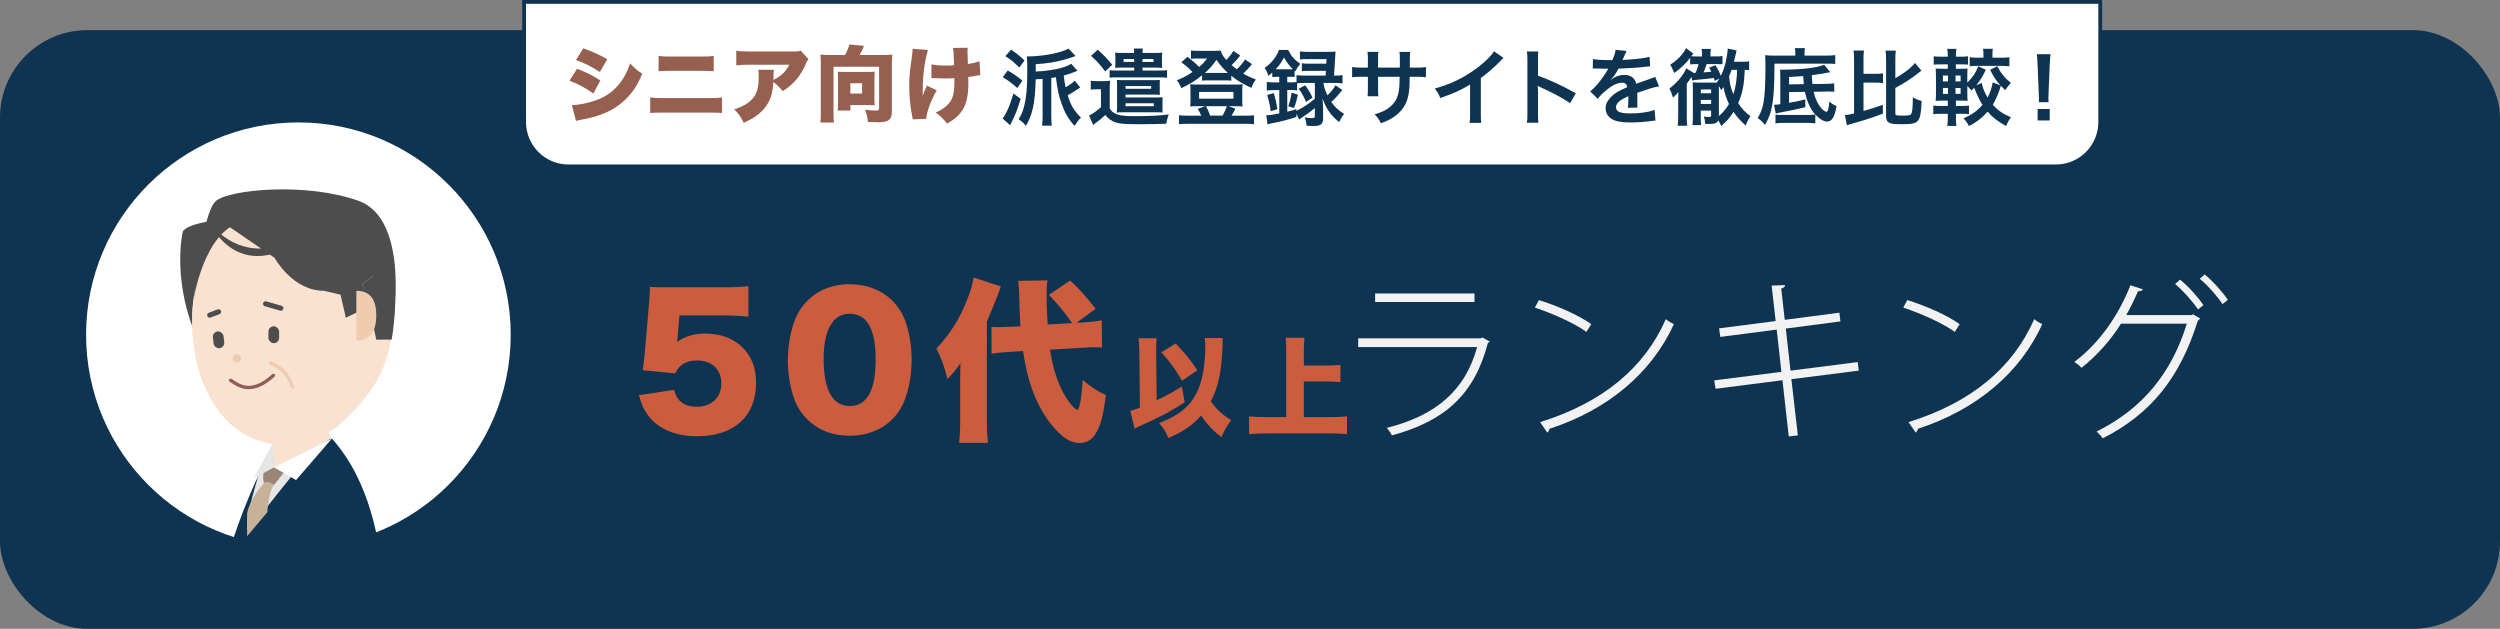 <?xml version="1.0" encoding="UTF-8"?> <svg xmlns="http://www.w3.org/2000/svg" id="Layer_2" viewBox="0 0 1307 328.75"><rect x="0" y="0" width="1307" height="328.75" fill="#808080" stroke="none"/><defs><style>.cls-1{fill:#f2f2f2;}.cls-2{fill:#f9e2cf;}.cls-3{fill:#e6e6e6;}.cls-4{fill:#fff;}.cls-5{fill:#efccaf;}.cls-6{fill:#998675;}.cls-7{fill:#915d5d;}.cls-8{fill:#cb5d3e;}.cls-9{fill:#c7b299;}.cls-10{fill:#0e3451;}.cls-11{fill:#965f4f;}.cls-12{fill:#4d4d4d;}</style></defs><g id="Layer_1-2"><g><rect class="cls-10" y="15.75" width="1307" height="313" rx="45.72" ry="45.72"></rect><circle class="cls-4" cx="156" cy="175" r="111"></circle><g><path class="cls-8" d="m354.28,175.86c0,.46-.09,1.37-.27,2.92,4.11-3.01,8.85-4.38,14.79-4.38,8.12,0,14.79,2.56,19.62,7.48,4.56,4.66,6.85,10.59,6.85,18.26,0,17.53-11.5,27.93-30.85,27.93-11.5,0-20.54-3.93-25.83-11.23-2.1-2.83-3.2-5.48-4.56-10.22l18.35-2.83c1.55,6.02,5.38,8.85,11.96,8.85,7.67,0,12.78-4.84,12.78-12.14s-4.93-12.05-12.6-12.05c-5.75,0-9.49,2.28-11.5,6.75l-16.98-1.64c.37-2.74.64-4.93.91-7.48l2.46-28.48c.18-1.92.27-4.11.37-7.58,3.83.18,4.75.18,9.13.18h27.29c8.03,0,11.41-.18,15.06-.64v15.97c-4.84-.46-9.04-.64-14.88-.64h-21.18l-.91,10.95Z"></path><path class="cls-8" d="m422.11,219.31c-3.01-3.01-5.29-6.48-6.66-10.13-2.37-6.48-3.56-13.51-3.56-20.9,0-9.58,2.28-19.53,5.75-25.28,5.57-9.31,15.06-14.42,26.56-14.42,8.85,0,16.61,3.01,22.18,8.49,3.01,3.01,5.29,6.48,6.66,10.13,2.37,6.48,3.56,13.51,3.56,20.99,0,9.58-2.28,19.62-5.75,25.38-5.48,9.13-15.06,14.24-26.65,14.24-8.95,0-16.52-2.92-22.09-8.49Zm8.49-31.76c0,16.34,4.66,24.74,13.69,24.74s13.51-8.22,13.51-24.46-4.75-23.82-13.6-23.82-13.6,8.67-13.6,23.55Z"></path><path class="cls-8" d="m501.98,199.69c0-4.93,0-6.85.18-9.77-3.47,4.66-4.11,5.48-6.85,8.21-1.83-7.3-2.92-10.31-5.75-15.88,7.48-8.12,12.23-15.7,16.06-25.56,1.83-4.47,2.92-8.31,3.38-11.59l14.24,4.65q-2.65,7.67-7.3,18.26v52.21c0,4.84.18,7.76.55,11.32h-15.06c.37-3.38.55-6.48.55-11.32v-20.54Zm47.01-16.89c1.09,7.67,2.83,13.69,5.29,19.35,1.73,3.83,3.83,7.21,6.21,9.95.73.91,2.28,2.19,2.65,2.19,1.19,0,2.28-5.75,2.92-15.61,4.84,4.02,7.12,5.48,12.05,7.85-1.19,10.41-2.65,15.88-5.29,20.17-2.1,3.29-4.84,4.93-8.4,4.93-4.66,0-9.22-2.92-14.42-9.22-7.76-9.49-12.78-22.18-15.15-38.88l-7.21.46c-4.56.27-6.39.46-9.22.91l-.09-13.97c2.65.09,2.92.09,3.92.09,1.46,0,4.75-.09,6.3-.18l4.93-.27q-.37-5.48-.64-15.97c0-2.92-.18-5.39-.55-7.76l15.33-.27c-.37,2.19-.46,4.02-.46,7.76,0,5.2.09,8.76.55,15.33l12.78-.73c-3.29-4.93-7.39-9.86-12.14-14.79l11.14-7.48c4.84,4.56,8.12,8.12,13.33,14.79l-10.04,7.3,2.46-.09c5.29-.36,7.94-.64,10.77-1.19l.09,14.24c-1.73-.18-2.65-.18-3.92-.18-1.83,0-2.83,0-5.84.27l-17.34,1Z"></path><path class="cls-8" d="m595.66,184.27c-.06-3.64-.17-5.43-.45-7.44h9.51c-.22,1.62-.28,3.19-.28,5.88v1.57l.28,24.96c4.7-2.18,8.5-4.25,13.15-7.16l1.51,8.23c-7.27,4.76-13.37,7.95-24.51,12.93-.34.17-1.06.5-1.68.84l-2.29-9.23c1.62-.45,2.52-.78,5.04-1.73l-.28-28.82Zm43.64-7.55c-.11,1.06-.11,1.46-.17,3.53-.34,13.26-2.18,22.27-6.1,29.54,2.63,3.92,6.16,7.22,10.58,9.79-2.29,3.3-3.58,5.6-5.04,8.95-3.97-2.91-7.5-6.66-10.63-11.3-4.36,5.04-9.4,8.45-17.12,11.75-1.29-3.19-2.52-5.15-4.81-7.78,10.24-4.03,15.89-8.56,19.42-15.5,3.08-5.99,4.7-14.49,4.7-24.84,0-1.9-.06-2.63-.34-4.14h9.51Zm-24.68,2.85c4.92,5.15,7.33,8.06,11.36,13.99l-8,5.48c-3.8-6.43-6.38-9.96-10.85-14.83l7.5-4.64Z"></path><path class="cls-8" d="m681.66,218.07h13.82c3.41,0,6.21-.11,8.73-.39v9.29c-2.63-.28-5.37-.39-8.56-.39h-33.74c-2.85,0-5.99.11-8.9.39v-9.29c2.57.28,5.26.39,8.9.39h10.52v-34.47c0-2.97-.06-4.53-.34-7.05h9.9c-.22,2.35-.34,4.14-.34,7.05v7.5h11.97c2.57,0,4.76-.11,7.16-.34v9.01c-2.46-.22-4.64-.34-7.16-.34h-11.97v18.63Z"></path></g><g><path class="cls-1" d="m778.89,178.6c-.27.27-.64.55-1,.64-7.21,27.57-23,40.98-50.2,48.38-.64-1.28-1.83-2.92-2.65-3.92,25.38-6.39,40.98-19.35,47.19-42.26h-62.16v-4.56h64.17l.73-.46,3.92,2.19Zm-8.03-20.72h-51.94v-4.47h51.94v4.47Z"></path><path class="cls-1" d="m804.54,156.88c9.58,3.01,20.63,7.76,27.38,12.6l-2.56,4.02c-6.66-4.75-17.43-9.49-26.93-12.69l2.1-3.93Zm.64,63.8c32.86-10.22,54.58-28.48,65.72-53.85,1.28,1.1,2.83,2.01,4.2,2.65-11.41,25.01-33.86,44.54-64.99,54.68-.18.73-.73,1.73-1.19,2.01l-3.74-5.48Z"></path><path class="cls-1" d="m936.53,198.23l3.38,29.39-4.75.55-3.29-29.39-34.96,4.47-.73-4.38,35.14-4.47-2.46-22.09-29.48,3.83-.64-4.47,29.57-3.83-2.1-18.53,7.03-.27c0,.82-.82,1.55-2.01,1.83l1.83,16.34,28.57-3.74.55,4.56-28.57,3.74,2.46,22,35.14-4.47.55,4.47-35.23,4.47Z"></path><path class="cls-1" d="m997.15,156.88c9.58,3.01,20.63,7.76,27.38,12.6l-2.56,4.02c-6.66-4.75-17.43-9.49-26.93-12.69l2.1-3.93Zm.64,63.8c32.86-10.22,54.58-28.48,65.72-53.85,1.28,1.1,2.83,2.01,4.2,2.65-11.41,25.01-33.86,44.54-64.99,54.68-.18.73-.73,1.73-1.19,2.01l-3.74-5.48Z"></path><path class="cls-1" d="m1150.22,166.46c-.27.46-.73.91-1.19,1.19-9.31,29.76-24.46,48.74-49.75,61.52-.73-1.19-2.01-2.56-3.2-3.56,24.1-11.96,39.25-30.58,47.19-56.41h-34.41c-5.48,8.76-12.32,16.43-20.63,23.09-.91-1-2.37-2.19-3.74-3.1,12.69-9.58,22.82-23.64,29.3-40.07l6.48,2.1c-.27.82-1.28,1.1-2.46,1-1.92,4.29-4.02,8.67-6.21,12.5h34.05l.91-.37,3.65,2.1Zm-10.5-20.26c4.38,3.47,9.49,9.22,12.23,13.33l-2.83,2.28c-2.92-4.38-7.67-9.68-11.96-13.33l2.56-2.28Zm12.87-2.74c4.38,3.56,9.4,9.22,12.14,13.33l-2.83,2.19c-2.83-4.29-7.48-9.58-11.87-13.24l2.56-2.28Z"></path></g><g><path class="cls-4" d="m274,1h824v62.82c0,12.79-10.38,23.18-23.18,23.18H297.18c-12.79,0-23.18-10.38-23.18-23.18V1h0Z"></path><path class="cls-10" d="m1074.82,88H297.18c-13.33,0-24.18-10.85-24.18-24.18V0h826v63.82c0,13.33-10.85,24.18-24.18,24.18ZM275,2v61.82c0,12.23,9.95,22.18,22.18,22.18h777.65c12.23,0,22.18-9.95,22.18-22.18V2H275Z"></path></g><g><path class="cls-11" d="m301.71,35.94c5.01,1.96,8.24,3.57,12.16,6.14l-3.7,6.84c-3.75-2.79-7.58-4.88-12.46-6.75l4.01-6.23Zm-2.75,19.04c3.83-.09,9.24-1.22,13.47-2.88,5.14-2,9.02-5.01,12.2-9.37,2.09-2.92,3.36-5.45,4.79-9.59,2.62,2.75,3.88,3.88,6.36,5.4-2.22,5.23-4.01,8.24-6.8,11.37-4.4,5.06-9.81,8.45-16.82,10.68-2.57.83-4.45,1.26-7.93,1.92-1.26.22-2.14.44-3.09.7l-2.18-8.24Zm6.01-29.72c5.14,1.87,8.85,3.57,12.51,5.71l-3.88,6.67c-4.49-2.92-8.11-4.71-12.51-6.23l3.88-6.14Z"></path><path class="cls-11" d="m339.93,50.93c2.62.31,3.22.35,7.28.35h22.53c4.36,0,5.71-.04,7.71-.35v8.15c-1.92-.17-3.01-.22-7.58-.22h-22.79c-3.88,0-5.4.04-7.15.22v-8.15Zm4.4-21.66c2.05.26,3.27.3,6.8.3h14.77c3.83,0,5.36-.09,7.23-.3v7.97c-2.48-.17-3.62-.22-7.15-.22h-14.95c-3.23,0-5.19.09-6.71.22v-7.97Z"></path><path class="cls-11" d="m422.69,30.97c-.65.7-.78.92-1.35,2.27-2.79,6.54-6.54,10.94-12.16,14.42-1.53-1.96-2.96-3.36-4.88-4.75-.26,4.53-1,7.71-2.53,10.59-1.53,2.79-3.79,5.27-6.8,7.36-1.79,1.22-3.27,2-6.15,3.36-1.74-3.44-2.44-4.49-4.97-7.06,4.79-1.53,7.93-3.44,9.98-6.06,2.09-2.7,2.83-5.8,2.83-11.59,0-1.39-.04-2.05-.26-3.01h8.19c-.13.87-.17,1.26-.22,3.75,0,.04-.04,1.09-.04,1.52q.26-.17,1-.52c3.18-1.61,5.75-4.23,7.32-7.41h-20.79c-3.31,0-4.84.09-6.93.31v-7.63c2,.31,3.49.39,7.06.39h22.84c2.44,0,2.75-.04,3.75-.48l4.1,4.53Z"></path><path class="cls-11" d="m441.77,28.75c.96-1.7,1.92-3.92,2.27-5.49l7.63.7c-.52,1.44-1.18,2.83-2.22,4.79h12.29c2.14,0,3.27-.04,4.79-.22-.17,1.74-.26,3.09-.26,4.75v24.97c0,2.7-.7,4.18-2.4,4.97-.96.48-2.66.7-4.97.7-.92,0-3.36-.09-5.14-.17-.26-2.53-.61-4.01-1.53-6.36,1.96.26,4.05.39,5.53.39s1.83-.22,1.83-1.26v-21.62h-23.84v23.71c0,2.79.04,3.92.26,5.45h-7.15c.22-1.52.26-2.66.26-5.45v-25.28c0-1.61-.04-2.96-.22-4.79,1.48.17,2.62.22,4.75.22h8.11Zm15.38,22.75c0,1.66.04,2.57.17,3.53-1.18-.04-2.4-.09-3.36-.09h-9.37v2.83h-6.67c.13-1.22.22-2.31.22-3.7v-13.51c0-1.31-.04-2.09-.17-3.09,1.09.09,1.83.13,3.18.13h12.86c1.39,0,2.27-.04,3.31-.13-.13,1-.17,1.92-.17,3.27v10.76Zm-12.59-2.61h6.14v-5.36h-6.14v5.36Z"></path><path class="cls-11" d="m485.13,26.09c-1.09,3.75-1.83,7.8-2.31,12.38-.3,2.7-.44,5.97-.44,10.02,0,0,0,.39.04,1.61.61-1.92,1.26-3.53,2.22-5.36l5.1,2.53c-2.83,4.58-5.27,11.16-5.54,14.86l-7.02.26q-.13-.92-.61-3.44c-.78-4.14-1.22-9.2-1.22-13.81s.17-6.84,1.48-16.21c.22-1.66.26-2.31.26-3.44l8.02.61Zm1.87,7.58c2.22.39,4.71.61,7.84.61,1.61,0,2.7-.04,3.97-.17-.31-7.41-.31-7.5-.65-9.06l7.76-.09c-.09.83-.13,1.18-.13,1.66,0,.17,0,.44.04.83.04.83.09,2.88.17,6.01,2.53-.35,4.31-.78,6.1-1.48l.39,7.28c-.74.09-1,.13-2.53.39-1.57.31-1.66.35-3.75.57.04,2.09.04,2.53.04,3.53,0,5.58-.87,9.98-2.57,12.9-1.92,3.36-4.1,5.4-8.54,7.98-2-2.53-3.44-3.92-5.97-5.8,4.53-1.96,7.41-4.58,8.67-7.71.83-2.09,1.13-4.66,1.13-9.76v-.52c-1.7.13-2.79.17-4.66.17-1.66,0-3.05-.04-4.58-.13q-1.44-.09-2.79-.09l.04-7.1Z"></path></g><g><path class="cls-12" d="m122.07,114.02s-23.86,1.77-26.51,7.07c0,0-5.46,22.6,5.66,51.51,0,0-6.55-25,20.85-58.58Z"></path><path class="cls-10" d="m144.61,231.09s-20.77,30.77-34.02,92.36h90.13s3.48-60.36-27.2-94.16l-28.91,1.8Z"></path><path class="cls-3" d="m156.53,243.92s-19.44,23.86-26.51,33.58c0,0-4.42.88,7.07-35.35l19.44,1.77Z"></path><polygon class="cls-2" points="173.52 229.29 169.3 220.21 145.68 229.92 142.4 230.04 143.28 250.99 172.72 229.34 173.52 229.29"></polygon><path class="cls-6" d="m137.98,245.54s-.88,3.44,0,7.1c0,0,1.77-1.04,5.3.87l6.19-7.81-6.19-1.36-5.3,1.21Z"></path><polygon class="cls-4" points="143.28 244.33 154.77 250.99 173.52 229.29 143.28 244.33"></polygon><path class="cls-2" d="m205.57,168.03c-1.9,20.93-6.83,34.35-26.9,52.91-15.46,14.3-39.15,15.72-55.66,2.81-15.9-12.43-22.6-34.65-22.6-55.39,0-35.87,19-65.39,49.36-65.39,28.71,0,53.1,10,55.96,44.99.51,6.19.47,13.04-.17,20.07Z"></path><rect class="cls-12" x="140.33" y="170.58" width="5.6" height="8.84" rx="2.8" ry="2.8"></rect><rect class="cls-12" x="111.47" y="173.23" width="5.6" height="8.84" rx="2.8" ry="2.8" transform="translate(-19.47 14.16) rotate(-6.53)"></rect><path class="cls-7" d="m130.03,203.47c-4.04,0-6.98-1.96-8.85-3.2-.41-.27-.76-.51-1.06-.67-.43-.23-.59-.77-.35-1.2.23-.43.77-.59,1.2-.35.35.19.74.45,1.19.75,3.4,2.27,9.74,6.48,20.17-3.19.36-.33.92-.31,1.25.05.33.36.31.92-.05,1.25-5.4,5.01-9.89,6.56-13.5,6.56Z"></path><circle class="cls-5" cx="123.84" cy="187.37" r="2.21"></circle><path class="cls-12" d="m137.85,159.71c-.3-.33-.42-.8-.29-1.25.2-.7.94-1.11,1.64-.91l8.01,2.3c.7.2,1.11.94.91,1.64-.2.7-.94,1.11-1.64.91l-8.01-2.3c-.25-.07-.46-.21-.62-.39Z"></path><path class="cls-12" d="m115.46,163.6c-.14.29-.4.53-.72.66l-4.65,1.74c-.69.26-1.45-.09-1.71-.78-.26-.68.09-1.45.78-1.71l4.65-1.74c.69-.26,1.45.09,1.71.78.13.36.1.73-.05,1.05Z"></path><path class="cls-10" d="m181.72,321.24h-36.23l13.73-57.23c2.42-9.21,11.84-14.71,21.04-12.29h0c9.21,2.42,14.71,11.84,12.29,21.04l-10.83,48.49Z"></path><polygon class="cls-3" points="142.84 231.09 132.68 250.11 143.28 244.33 142.84 231.09"></polygon><path class="cls-9" d="m137.98,252.64s-6.97,7.18-8.79,15.58c0,0,.05,8.77,0,12.12l10.56-12.56s.88-11.76,3.53-14.28c0,0-3.53-2.75-5.3-.87Z"></path><path class="cls-12" d="m205.31,170.58s9.48-55.75-17.81-65.56c-27.29-9.81-67.28-6.01-74.57,0-7.29,6.01-11.71,51.6-11.71,51.6,0,0,5.3-35.73,25.33-40.66,20.02-4.93,48.35-7.47,56.26,7.29,7.9,14.76,24.26,36.16,22.5,47.33Z"></path><path class="cls-12" d="m204.76,177.54c.89-5.06,1.59-11.33,1.85-19.02l-5.87-18.36-11.32,8.33s4.55,15.15,7.28,29.08c2.69.03,5.38,0,8.06-.03Z"></path><path class="cls-5" d="m153,203.27c-.37,0-.71-.23-.84-.6-3.32-9.96-10.54-11.72-10.84-11.79-.47-.11-.77-.58-.67-1.06.11-.48.58-.77,1.05-.67.35.08,8.48,2,12.13,12.95.15.46-.1.96-.56,1.12-.09.03-.19.05-.28.05Z"></path><path class="cls-12" d="m143.53,134.79s9.39,17.23,25.78,17.23l8.72,2.03,2.77,12.04,12.85-6.11-4.24-11.49,11.32-8.33s-6.89-38.25-42.33-36.61-42.8,12.08-42.8,12.08l27.93,19.16Z"></path><path class="cls-5" d="m186.3,152.02c7.98,0,10.43,5.61,10.43,12.81s-2.45,13.25-10.43,13.25"></path><path class="cls-12" d="m108.53,114.9s9.62,15.47,27.93,15.03h13.01s-25.32,15.45-40.94-15.03Z"></path></g><g><path class="cls-10" d="m533.62,51.69c-1.96,6.32-2.74,8.24-5.53,13.77l-3.97-3.57c.65-.7.96-1.13,1.83-2.79,1.31-2.4,2.31-5.1,3.88-10.2l3.79,2.79Zm-6.75-14.82c3.4,2,4.49,2.75,7.63,5.27l-2.66,3.88c-3.49-3.05-4.27-3.62-7.63-5.67l2.66-3.49Zm1.7-10.9c3.05,2.05,4.36,3.09,7.06,5.67l-2.75,3.66c-3.05-3.01-4.18-3.92-7.28-5.93l2.96-3.4Zm36.17,19.79c-.61.39-1.04.7-1.35.87-2.88,1.92-3.31,2.18-5.19,3.14.91,2.92,1.61,4.62,2.53,6.23,1.18,2,2.48,3.62,4.4,5.45-1.31,1.35-2.09,2.35-3.36,4.36-3.27-3.62-5.14-6.89-6.88-11.9-1.44-4.18-2.09-7.37-2.88-13.55-.83.13-1.26.22-2.4.39v19.87c0,2.18.09,3.7.26,5.06h-5.05c.17-1.53.26-3.09.26-5.06v-19.35q-1.53.09-3.62.17c-.31,12.33-1.61,18.52-5.14,24.36-1.26-1.61-2.01-2.27-3.79-3.49,1.39-2.09,2.22-3.97,2.92-6.97,1.18-4.66,1.61-9.67,1.61-17.82,0-4.58-.04-6.06-.22-8.06.74.04.96.04,1.18.04,1.74,0,4.4-.22,7.45-.57,5.54-.7,10.24-1.96,13.16-3.53l3.66,3.88q-.44.13-1.22.44c-1.39.52-2.88,1-4.75,1.48-5.05,1.39-8.85,1.96-14.82,2.35v3.83c4.71-.09,10.89-1.05,14.6-2.27,1.7-.57,2.92-1.09,3.92-1.79l3.27,3.7c-.44.17-.61.22-1,.39-1.92.78-3.84,1.44-6.14,2.05.26,2.57.48,4.01.91,6.14,1.92-1.05,3.27-2,4.84-3.4l2.83,3.53Z"></path><path class="cls-10" d="m570.27,42.19c1.13.17,1.87.22,3.49.22h3.27c1.22,0,2.27-.04,3.31-.22-.13,1.35-.17,2.4-.17,4.75v9.72c.7,1.18,1.22,1.74,2.13,2.27,2.22,1.35,4.71,1.79,10.24,1.79,8.93,0,13.9-.26,18.48-.92-.83,2.35-1.04,3.23-1.31,4.88-3.88.17-8.76.26-13.51.26-7.97,0-10.46-.17-12.81-.92-2.18-.65-4.01-1.92-5.54-3.88-2.13,1.96-3.01,2.7-5.1,4.18-.48.39-.87.65-1.26,1l-2.14-4.97c1.57-.61,3.53-2,6.23-4.31v-9.37h-2.4c-1.18,0-1.79.04-2.92.22v-4.71Zm3.62-16.21c3.49,3.14,4.92,4.62,7.58,7.89l-3.66,3.49c-2.62-3.49-4.36-5.45-7.41-8.15l3.49-3.23Zm12.2,9.37c-1.44,0-2.18.04-3.09.13.09-.83.13-1.44.13-2.92v-2.18c0-1-.09-1.83-.17-2.88.96.13,1.7.17,3.14.17h6.84c-.04-1.18-.09-1.57-.26-2.31h4.84c-.13.7-.22,1.18-.22,2.31h7.19c1.39,0,2.14-.04,3.14-.17-.13,1.09-.17,1.83-.17,2.88v2.18c0,1.13.04,2.09.13,2.92-.44-.04-.52-.04-1-.04-1.22-.04-1.92-.09-2.09-.09h-7.19v1.53h8.85c1.83,0,2.88-.04,3.97-.22v4.01c-1.13-.17-2.18-.22-3.97-.22h-22.14c-2.05,0-3.01.04-3.92.17v-3.92c1,.13,1.96.17,3.92.17h8.94v-1.53h-6.84Zm.57,23.36c-.83,0-2.05.04-2.79.13.09-1.05.13-1.74.13-2.83v-11.55c0-1.13-.04-1.96-.13-2.7.61.09,1.31.13,2.74.13h17.04c1.48,0,2.18-.04,2.75-.13-.09.57-.09,1.18-.09,2.35v3.09c0,1.26,0,1.79.09,2.4-.65-.09-1.53-.13-2.7-.13h-15.25v1.48h16.65c1.26,0,2.13-.04,2.74-.13-.09.57-.09,1.13-.09,2.35v3.31c0,1.18,0,1.7.09,2.35-.61-.09-1.61-.13-2.79-.13h-18.39Zm.74-27.85v1.53h5.54v-1.53h-5.54Zm1.04,15.56h13.38v-1.44h-13.38v1.44Zm14.77,9.11v-1.53h-14.77v1.53h14.77Zm-5.93-23.14h5.79v-1.53h-5.79v1.53Z"></path><path class="cls-10" d="m654.55,33.52c-.35.35-.39.39-.79.92-1.04,1.26-2.53,2.83-3.83,4.05,2.13,1.22,3.66,1.92,6.62,3.09-1.09,1.48-1.57,2.4-2.27,4.36-4.58-2.05-6.93-3.44-10.55-6.32v2.57c-.87-.13-1.44-.17-2.92-.17h-9.63c-1.13,0-1.96.04-2.74.17v-2.83c-3.66,2.96-6.06,4.45-10.85,6.75-.74-1.87-1.39-3.01-2.35-4.14,3.14-1.22,5.23-2.31,8.19-4.31-2.27-2.35-3.49-3.4-5.84-5.1l3.22-2.88c2.4,1.83,4.27,3.44,6.1,5.32,2.05-1.79,2.74-2.53,4.14-4.4h-5.75c-.87,0-1.66.04-2.66.17v-4.4c1.09.17,1.79.22,3.62.22h8.19c2.05,0,2.83-.04,3.75-.17.48,1.79,1.09,2.83,2.92,4.92,1.61-1.66,2.88-3.31,3.66-4.71l3.62,2.4c-1.13,1.53-3.01,3.57-4.49,5.01,1.09.96,1.61,1.39,2.7,2.18,1.87-1.74,3.36-3.53,4.31-5.14l3.62,2.44Zm-26.58,26.93c-.39-1.13-1.13-2.57-1.79-3.53l3.84-1.39h-4.66c-1.44,0-2.35.04-3.14.13.13-1.18.17-1.92.17-3.18v-5.49c0-1.13-.04-1.96-.17-2.96,1.13.13,2,.17,3.44.17h20.57c1.53,0,2.35-.04,3.4-.17-.13.96-.17,1.66-.17,2.92v5.53c0,1.48.04,2.18.17,3.18-.83-.09-1.7-.13-3.14-.13h-4.23l3.62,1.31c-.7,1.31-1.7,3.18-2.01,3.62h7.45c2.05,0,3.01-.04,4.27-.22v4.71c-1.31-.17-2.44-.22-4.53-.22h-30.16c-2.09,0-3.18.04-4.53.22v-4.71c1.26.17,2.18.22,4.23.22h7.37Zm-1.09-8.85h17.96v-3.53h-17.96v3.53Zm13.99-13.47h1.09c-2.35-2.09-3.83-3.83-6.01-6.84-1.92,2.79-3.57,4.66-6.01,6.84h10.94Zm-1.7,22.31c.96-1.7,1.83-3.57,2.22-4.92h-10.89c.92,1.7,1.53,3.14,2.18,4.92h6.49Z"></path><path class="cls-10" d="m667.71,40.14c-.96,0-1.61.04-2.57.13v-2.31c-.83.74-1.09.96-2.01,1.7-.57-1.79-1-2.7-2-4.14,3.57-2.48,6.14-5.71,7.54-9.41h4.79c1.48,3.09,3.09,4.97,6.36,7.32-1.22,1.35-1.83,2.27-2.66,3.88l-.35-.31v3.27c-.96-.13-1.35-.13-2.57-.13h-1.26v2.92h1.74c1.31,0,2.27-.04,3.1-.17v-3.62c1.22.17,2.44.26,4.18.26h11.03c.09-1.31.13-1.74.17-2.48h-8.63c-1.96,0-2.88.04-3.96.17v-4.14c1.09.17,1.92.22,3.96.22h8.8c.09-1.09.09-1.22.13-2.4h-9.76c-1.83,0-3.09.04-4.14.17v-4.18c1.22.17,2.4.22,4.36.22h10.24c1.79,0,2.96-.04,4.01-.17q-.13,1-.26,4.23c-.13,2.27-.35,6.1-.52,8.37h.26c1.83,0,3.01-.09,4.18-.26v4.31c-1.18-.13-2.53-.22-4.14-.22h-5.84c.39,2.4.83,3.79,2.09,6.45,1.96-1.87,3.05-3.18,4.23-5.23l3.57,2.53c-2.18,2.66-4.01,4.66-5.79,6.19,1.92,2.7,3.62,4.31,6.71,6.28-1.18,1.48-1.79,2.48-2.62,4.27-2.79-2.4-3.92-3.62-5.32-5.62-1.44-2.05-2.13-3.49-3.31-6.75.09.87.18,2.48.26,4.84v5.58c0,2.92-1.26,3.97-4.79,3.97-.96,0-2.13-.04-3.84-.17-.17-2-.39-2.92-1-4.4,1.39.31,2.62.44,3.4.44,1.61,0,1.92-.17,1.92-1.13v-4.14c-1.53,1.26-1.79,1.53-3.09,2.44q-.74.52-3.7,2.57-.7.48-1.44,1l-1.39-3.09v1.74c-4.45,1.44-7.76,2.31-11.68,3.09-2.05.39-2.09.39-3.44.78l-.65-4.79c1.79,0,3.36-.22,6.8-.92v-12.2h-2.27c-1.83,0-3.18.09-4.27.22v-4.45c1.13.13,2.48.22,4.31.22h2.22v-2.92h-1.09Zm-3.4,18.04c-.35-3.01-.83-5.19-1.83-8.5l3.4-1.05c.91,2.79,1.35,4.79,1.92,8.45l-3.49,1.09Zm3.49-21.96h6.49c.79,0,1.05,0,1.61-.04-1.92-1.92-3.14-3.53-4.62-6.15-1.31,2.48-2.48,4.18-4.36,6.19h.87Zm14.21,7.15c-1.7,0-2.83.04-3.88.17v3.75c-.96-.17-1.83-.22-3.4-.22h-1.74v11.33c1.66-.39,2.44-.65,4.75-1.35v.92c3.49-1.7,6.41-3.62,9.67-6.32v-8.28h-5.4Zm-8.5,12.16c.91-2.61,1.35-4.36,1.74-7.1l3.31,1.09c-.61,2.79-1.13,4.58-2.09,6.97l-2.96-.96Zm8.85-10.94c2.05,2.88,2.62,3.79,3.79,6.49l-3.36,2.22c-1.18-2.83-2.18-4.71-3.83-6.93l3.4-1.79Z"></path><path class="cls-10" d="m731.81,35.35l.04-1.96v-1.39c0-2.88-.04-3.83-.22-4.84h5.62c-.13,1-.17,1.22-.17,2.92q0,2.66-.04,5.27h2.79c3.09,0,3.96-.04,5.66-.31v5.32c-1.52-.17-2.7-.22-5.58-.22h-2.92c-.09,5.23-.09,5.53-.31,7.19-.61,5.58-2.48,9.28-6.28,12.51-2.35,2-4.49,3.14-8.5,4.58-.83-1.87-1.39-2.7-3.27-4.62,4.14-1.26,6.23-2.31,8.32-4.14,2.96-2.57,4.23-5.45,4.62-10.46.09-1,.09-2.05.17-5.06h-11.29v6.54c0,1.83.04,2.53.17,3.66h-5.66c.13-.96.17-2.14.17-3.75v-6.45h-2.66c-2.88,0-4.05.04-5.58.22v-5.32c1.7.26,2.57.31,5.67.31h2.57v-4.36c0-1.83-.04-2.75-.22-3.88h5.71c-.17,1.44-.17,1.52-.17,3.75v4.49h11.33Z"></path><path class="cls-10" d="m786.07,30.29c-.74.65-.96.83-1.61,1.53-3.27,3.4-6.54,6.23-10.29,8.98v18.61c0,2.4.04,3.66.22,4.84h-6.1c.22-1.26.26-2.14.26-4.71v-15.34c-5.1,3.05-7.54,4.18-15.56,7.06-.91-2.27-1.39-3.01-2.92-4.97,8.63-2.35,15.95-5.97,22.88-11.33,3.88-3.01,6.84-6.01,8.11-8.15l5.01,3.49Z"></path><path class="cls-10" d="m798.27,64.16c.22-1.39.26-2.57.26-4.88v-27.93c0-2.14-.09-3.27-.26-4.45h5.97c-.17,1.31-.17,1.87-.17,4.58v8.11c5.97,2.09,12.81,5.27,19.79,9.2l-3.05,5.14c-3.62-2.48-8.15-4.97-15.43-8.32-1-.48-1.13-.52-1.48-.74.13,1.22.17,1.74.17,2.96v11.5c0,2.27.04,3.4.17,4.84h-5.97Z"></path><path class="cls-10" d="m832.79,30.86c1.79.39,4.58.57,10.11.57,1.18-2.61,1.57-3.92,1.74-5.4l5.71.61q-.26.44-1.74,3.92c-.22.48-.3.61-.39.78q.35-.04,2.75-.17c5.05-.31,9.02-.78,11.42-1.48l.3,4.97q-1.22.09-3.44.35c-3.18.39-8.71.74-13.12.87-1.26,2.48-2.48,4.23-4.01,5.8l.04.09q.3-.22.87-.65c1.61-1.22,3.92-1.96,6.14-1.96,3.4,0,5.54,1.61,6.23,4.62,3.36-1.22,5.58-2,6.67-2.35,2.35-.83,2.53-.87,3.22-1.31l2.05,5.01c-1.22.17-2.53.52-4.84,1.18-.61.17-2.79.92-6.54,2.22v.48q.04,1.13.04,1.74v1.74c-.04.74-.04,1.13-.04,1.44,0,.96.04,1.57.13,2.31l-5.05.13c.17-.78.26-3.01.26-5.06v-1.05c-2.14,1-3.27,1.61-4.18,2.27-1.53,1.13-2.27,2.31-2.27,3.57,0,2.27,2.09,3.18,7.37,3.18s9.72-.65,12.81-1.83l.44,5.62c-.74,0-.96.04-2,.17-3.14.48-7.32.78-11.16.78-4.62,0-7.5-.52-9.72-1.83-2-1.13-3.18-3.23-3.18-5.62,0-1.79.52-3.18,1.92-4.84,1.96-2.44,4.45-4.1,9.37-6.14-.22-1.61-1.09-2.35-2.66-2.35-2.53,0-5.58,1.53-8.93,4.49-1.83,1.53-2.83,2.61-3.79,3.97l-3.97-3.92c1.13-.87,2.4-2.09,3.92-3.88,1.7-2,4.36-5.8,5.23-7.45q.17-.35.35-.57c-.18,0-.74.04-.74.04-.7,0-4.53-.09-5.49-.09q-.83-.04-1.22-.04c-.13,0-.39,0-.7.04l.09-4.97Z"></path><path class="cls-10" d="m885.47,38.14c.48,0,.61-.04,1-.04.7-1.61,1.18-3.09,1.53-4.58h-.87c-1.53,0-2.48.04-3.53.17v-3.49c-1.53,1.96-1.61,2.05-2.7,3.14-2.01,2.09-3.71,3.53-5.67,4.79-.83-2.22-1.22-3.05-2.09-4.31,3.66-2.22,7.15-5.84,8.32-8.67l3.83,2.88c-.13.17-.48.61-1.09,1.35.92.13,1.44.13,2.92.13h2.7v-1.18c0-1.22-.04-1.87-.22-2.75h4.88c-.22.83-.26,1.48-.26,2.79v1.13h2.75c1.79,0,2.48-.04,3.53-.22v4.31c-1.96-.09-2.18-.09-3.4-.09h-4.88c-.35,1.22-.87,2.57-1.61,4.36,2.27-.17,2.83-.22,4.05-.35-.39-.87-.57-1.18-1.13-2.14l3.31-1.26c1.13,1.79,1.79,2.96,2.83,5.53,1.53-3.05,2.53-6.49,3.22-10.85.31-2.05.35-2.31.35-3.4l4.66,1q-.17.61-1.04,4.4c-.13.52-.22.87-.39,1.48h4.4c1.65,0,2.57-.04,3.57-.22v4.62c-.78-.09-1.7-.17-2.31-.17-.26,7.71-1.13,12.25-3.4,17.43,1.96,3.01,3.62,4.75,6.45,6.8-1.13,1.61-1.66,2.57-2.53,4.92-2.61-2.31-4.49-4.4-6.36-7.15-2.05,3.18-3.14,4.45-6.41,7.36-.57-1.22-.79-1.61-1.57-2.92-.74,1.48-1.74,1.87-4.93,1.87-.26,0-.44,0-1.87-.04-.22-2.22-.3-2.57-.79-3.83,1.44.17,2.01.22,2.79.22.83,0,1.05-.17,1.05-.87v-2.48h-5.4v3.79c0,1.52.04,2.79.22,3.83h-4.58c.17-1.22.22-2.35.22-4.31v-14.38c0-1.79-.04-2.7-.13-3.66.87.04,1.66.09,3.18.09h9.37c.7-.96.92-1.22,1.44-2.14l-2.35,1.26c-.22-.7-.3-.92-.52-1.53-1.53.22-5.23.65-7.1.78-2.62.26-3.09.3-4.31.52l-.3-1.87-.44.7c-.74,1.18-.96,1.48-2.01,2.83v17.08c0,2.44.04,3.53.22,4.92h-4.97c.18-1.39.26-2.7.26-5.1v-8.02c0-1.57,0-1.96.09-4.44-1,1.18-1.61,1.83-2.83,2.83-.61-2.05-1-3.09-1.83-4.79,3.62-2.48,7.67-7.37,8.76-10.5l3.92,2.4Zm9.11,10.63v-2h-5.4v2h5.4Zm0,5.58v-2.09h-5.4v2.09h5.4Zm4.05,6.32c2.09-1.74,3.83-3.83,5.27-6.32-1.35-2.83-2.4-6.01-2.88-8.85-.44.65-.61.92-1.18,1.7-.48-1-.65-1.31-1.22-2.22v15.69Zm6.62-24.14c-.3.96-.57,1.48-1.26,3.27.26,3.79.87,6.28,2.22,9.5,1.26-3.88,1.79-7.45,1.96-12.77h-2.92Z"></path><path class="cls-10" d="m938.59,27.64c0-1-.09-1.74-.22-2.48h5.27c-.17.7-.22,1.31-.22,2.53v1.39h10.77c2.35,0,3.92-.09,5.27-.26v4.62c-1.18-.13-2.48-.17-4.53-.17h-27.24c-.04,19.26-1,25.41-4.97,32.03-1.44-1.74-2.18-2.4-3.79-3.62,1.61-2.66,2.48-4.88,3.05-8.15.65-3.36,1-10.28,1-18.96,0-2.75-.04-3.79-.17-5.71,1.53.13,3.09.22,5.01.22h10.76v-1.44Zm18.26,10.11c-5.1.92-6.36,1.13-9.63,1.57.09,2.18.13,2.61.35,4.62l7.15-.09c1.83-.04,3.05-.13,4.18-.31l.09,4.45c-1.18-.13-1.48-.13-3.22-.13h-1.05l-6.54.13c.74,3.27,1.83,5.75,3.44,7.89,1.13,1.48,2.53,2.57,3.22,2.57.79,0,1.22-1.44,1.53-5.36,1.39,1.18,2.44,1.83,3.79,2.35-1,5.8-2.44,8.11-5.01,8.11-1.65,0-3.92-1.35-6.1-3.66v4.62c-1.48-.22-2.35-.26-4.18-.26h-12.6c-1.96,0-2.74.04-4.05.26v-4.58c.92.13,1.79.17,3.31.17h13.34c2.05,0,2.96-.04,4.18-.22-2.62-2.83-4.18-6.28-5.45-11.85l-8.28.13v5.58c3.84-.65,4.97-.92,8.5-1.79v4.1q-4.79,1.22-13.38,2.83c-.61.13-1.44.31-2.05.48l-.96-4.58h.3c.65,0,1.44-.09,3.01-.3v-14.03c0-2.05-.04-3.05-.13-4.01,11.07,0,19.39-.96,23.05-2.61l3.18,3.92Zm-13.81,6.23c-.09-1.05-.22-2.48-.35-4.18q-4.53.31-7.37.44v3.88l7.71-.13Z"></path><path class="cls-10" d="m974.24,58.01c4.1-1.18,6.23-1.87,10.11-3.23l.04,4.62c-3.4,1.31-5.62,2.09-10.89,3.75q-1.44.44-4.62,1.31-.57.17-.92.26c-1.04.3-1.83.57-2.4.83l-1.05-5.4c1.57-.13,2.62-.3,4.79-.83v-28.02c0-2.27-.09-3.44-.26-4.88h5.45c-.22,1.39-.26,2.53-.26,4.88v7.28h6.01c2.09,0,3.01-.04,4.18-.26v5.14c-1.13-.22-2.13-.26-4.18-.26h-6.01v14.82Zm16.65,1.31c0,.96.57,1.13,3.7,1.13s4.1-.17,4.53-.78c.61-.83.87-3.36.91-8.76,1.74.96,2.75,1.39,4.62,1.92-.3,6.49-.78,8.98-2.05,10.37-1.22,1.35-3.1,1.74-8.28,1.74-4.1,0-5.53-.17-6.67-.78-1.18-.61-1.61-1.66-1.61-3.62v-29.15c0-2.44-.09-3.62-.26-4.92h5.36c-.22,1.44-.26,2.57-.26,4.92v9.5c5.05-2.92,8.41-5.53,10.24-7.98l3.4,4.01q-.65.48-1.57,1.22c-3.53,2.83-7.28,5.27-12.07,7.84v13.33Z"></path><path class="cls-10" d="m1044.14,34.61c2.14,3.97,3.75,5.93,7.15,8.72q-1.92,2.18-2.96,3.79c-1.13-1.05-1.53-1.48-2.31-2.27-.92,3.36-2.48,7.06-4.18,9.89,2.66,3.01,5.14,4.71,9.46,6.58-1.22,1.74-1.66,2.53-2.53,4.58-4.88-2.83-7.02-4.49-9.63-7.54-3.01,3.4-5.71,5.45-9.76,7.54-1.09-2-1.53-2.61-2.92-4.01,4.36-1.87,7.15-3.83,9.98-7.06-1.53-2.4-2.62-4.62-4.31-8.98-.52.57-.74.78-1.44,1.48-.83-1.05-1.18-1.39-2.18-2.35v3.05c0,2.14.04,3.49.13,4.71-.96-.09-1.7-.13-3.83-.13h-2.27v2.79h3.27c1.66,0,2.35-.04,3.57-.22v4.53c-1.26-.17-1.96-.22-3.57-.22h-3.27v2.53c0,1.39.09,2.53.26,3.83h-4.79c.22-1.39.3-2.48.3-4.01v-2.35h-3.57c-1.96,0-2.74.04-4.01.22v-4.53c1.13.17,1.96.22,4.01.22h3.57v-2.79h-1.96c-1.96,0-2.83.04-4.4.13.13-1.35.18-2.88.18-4.88v-7.5c0-2-.04-3.27-.18-4.53,1.44.09,2.31.13,4.31.13h2.05v-2.31h-3.36c-1.83,0-2.83.04-4.01.17v-4.4c1.22.17,2.01.22,4.01.22h3.36v-.52c0-1.35-.09-2.35-.3-3.57h4.79c-.17,1.09-.26,2.18-.26,3.57v.52h2.35c2.01,0,2.75-.04,3.97-.22v4.4c-1.18-.13-1.88-.17-3.97-.17h-2.35v2.31h2.44c2.09,0,2.74-.04,3.66-.13-.09.92-.13,1.92-.13,4.23v3.14c2.75-2.66,4.31-4.97,5.75-8.54l3.92,1.83c-1.61,3.4-2.79,5.36-4.97,8.06l2.83-1.18c.44,2.35,1.53,5.14,3.09,7.63,1.26-2.4,2.18-5.06,2.66-7.93l4.01,1.57c-2.18-2.44-3.57-4.49-5.36-8.15l3.7-1.87Zm-28.37,4.88v3.05h2.66v-3.05h-2.66Zm0,6.49v3.09h2.66v-3.09h-2.66Zm9.24-3.44v-3.05h-2.66v3.05h2.66Zm0,6.54v-3.09h-2.66v3.09h2.66Zm11.94-20.31c0-1.39-.04-2.27-.22-3.27h5.14c-.17.87-.22,1.79-.22,3.18v1.48h4.45c1.92,0,3.1-.04,4.4-.22v4.71c-1.35-.13-2.83-.22-4.45-.22h-11.98c-1.79,0-3.05.04-4.31.22v-4.75c1.22.22,2.35.26,4.31.26h2.88v-1.39Z"></path><path class="cls-10" d="m1065.89,53.43c.04-.92.09-1.35.09-1.87q0-.48-.13-3.09l-.61-14.82c-.09-1.92-.22-4.1-.39-5.32h7.15c-.13,1.18-.31,3.44-.39,5.32l-.61,14.82q-.09,2.53-.09,3.14c0,.52,0,.96.09,1.83h-5.1Zm-.61,9.54v-5.97h6.32v5.97h-6.32Z"></path></g></g></g></svg> 